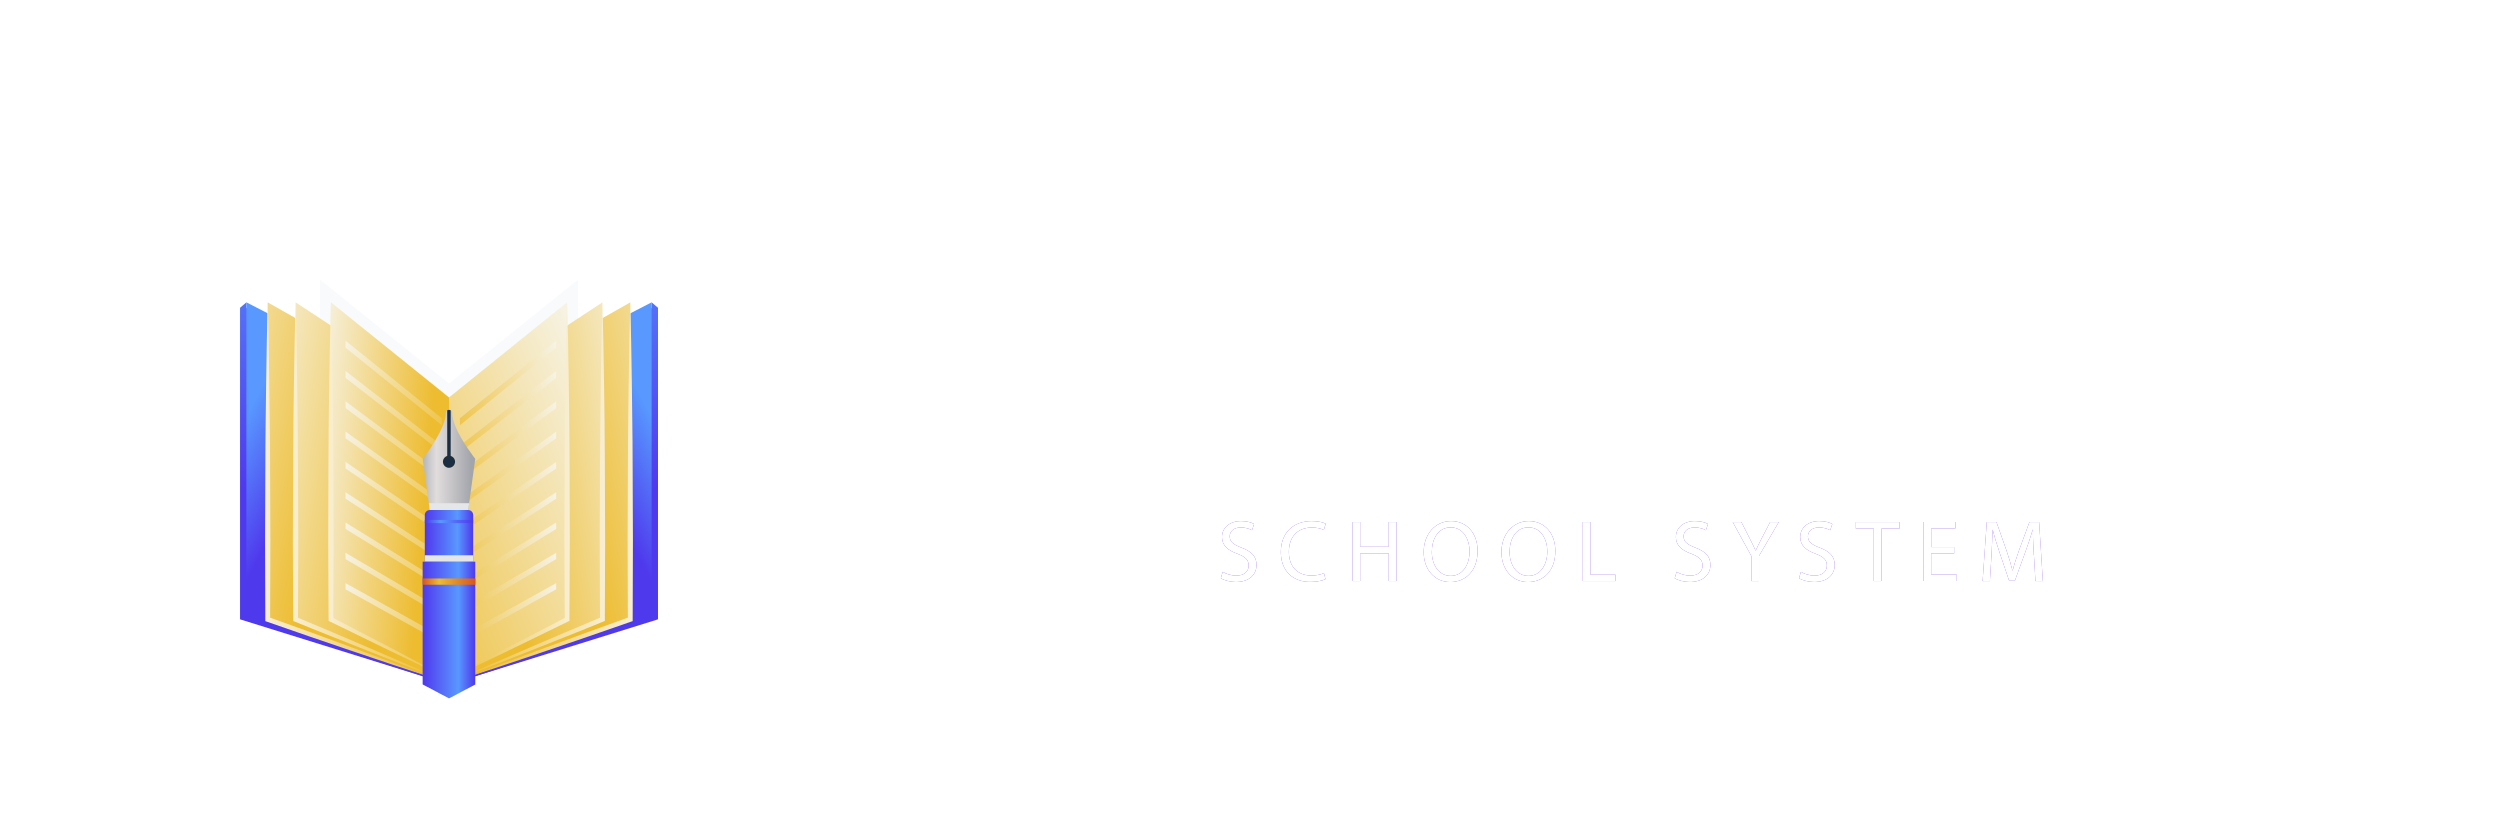 <?xml version="1.0" encoding="UTF-8"?>
<svg xmlns="http://www.w3.org/2000/svg" xmlns:xlink="http://www.w3.org/1999/xlink" viewBox="0 0 404.83 133.45">
  <defs>
    <style>
      .cls-1 {
        fill: url(#linear-gradient-2);
      }

      .cls-2 {
        fill: #fff;
      }

      .cls-3 {
        fill: url(#linear-gradient-17);
      }

      .cls-4 {
        fill: url(#linear-gradient-15);
      }

      .cls-5 {
        fill: url(#linear-gradient-18);
      }

      .cls-6 {
        fill: url(#linear-gradient-28);
      }

      .cls-7 {
        fill: url(#linear-gradient-14);
      }

      .cls-8 {
        fill: url(#linear-gradient-36);
      }

      .cls-9 {
        fill: url(#linear-gradient-20);
      }

      .cls-10 {
        fill: url(#linear-gradient-6);
      }

      .cls-11 {
        isolation: isolate;
      }

      .cls-12 {
        fill: url(#linear-gradient-35);
      }

      .cls-13 {
        fill: #733be3;
      }

      .cls-14 {
        fill: url(#linear-gradient-32);
      }

      .cls-15 {
        fill: url(#linear-gradient-11);
      }

      .cls-16 {
        fill: url(#linear-gradient-39);
      }

      .cls-17 {
        fill: #e5e6e7;
      }

      .cls-17, .cls-18 {
        mix-blend-mode: multiply;
      }

      .cls-19 {
        fill: url(#linear-gradient-10);
      }

      .cls-20 {
        fill: url(#linear-gradient-37);
      }

      .cls-21 {
        fill: url(#linear-gradient-16);
      }

      .cls-22 {
        fill: url(#linear-gradient-31);
      }

      .cls-23 {
        fill: #1b2d41;
      }

      .cls-24 {
        fill: url(#linear-gradient-21);
      }

      .cls-25 {
        filter: url(#drop-shadow-2);
      }

      .cls-26 {
        fill: url(#linear-gradient-25);
      }

      .cls-27 {
        fill: url(#linear-gradient-5);
      }

      .cls-28 {
        clip-path: url(#clippath);
      }

      .cls-29 {
        fill: url(#linear-gradient-34);
      }

      .cls-30 {
        fill: none;
      }

      .cls-31 {
        fill: url(#linear-gradient-7);
      }

      .cls-32 {
        fill: url(#linear-gradient-24);
      }

      .cls-33 {
        fill: url(#linear-gradient-9);
      }

      .cls-34 {
        fill: url(#linear-gradient-22);
      }

      .cls-35 {
        fill: url(#linear-gradient-3);
      }

      .cls-36 {
        fill: url(#linear-gradient);
      }

      .cls-37 {
        fill: url(#linear-gradient-27);
      }

      .cls-38 {
        fill: url(#linear-gradient-33);
      }

      .cls-39 {
        fill: url(#linear-gradient-38);
      }

      .cls-40 {
        fill: url(#linear-gradient-29);
      }

      .cls-41 {
        fill: url(#linear-gradient-30);
      }

      .cls-42 {
        fill: url(#linear-gradient-23);
      }

      .cls-43 {
        fill: url(#linear-gradient-19);
      }

      .cls-44 {
        fill: url(#linear-gradient-4);
      }

      .cls-45 {
        fill: #f8fafb;
      }

      .cls-46 {
        fill: url(#linear-gradient-8);
      }

      .cls-47 {
        fill: url(#linear-gradient-12);
      }

      .cls-48 {
        fill: url(#linear-gradient-13);
      }

      .cls-49 {
        fill: url(#linear-gradient-26);
      }
    </style>
    <filter id="drop-shadow-2" filterUnits="userSpaceOnUse">
      <feOffset dx="5" dy="5"/>
      <feGaussianBlur result="blur" stdDeviation="5"/>
      <feFlood flood-color="#020302" flood-opacity=".2"/>
      <feComposite in2="blur" operator="in"/>
      <feComposite in="SourceGraphic"/>
    </filter>
    <linearGradient id="linear-gradient" x1="66.94" y1="44.71" x2="90.03" y2="81.13" gradientUnits="userSpaceOnUse">
      <stop offset="0" stop-color="#5898ff"/>
      <stop offset="1" stop-color="#4f39ed"/>
    </linearGradient>
    <linearGradient id="linear-gradient-2" x1="103.36" y1="67.62" x2="92.1" y2="73.76" xlink:href="#linear-gradient"/>
    <linearGradient id="linear-gradient-3" x1="120.3" y1="66.31" x2="86.87" y2="73.69" gradientUnits="userSpaceOnUse">
      <stop offset="0" stop-color="#f8fafb"/>
      <stop offset="1" stop-color="#edbc2f"/>
    </linearGradient>
    <linearGradient id="linear-gradient-4" x1="106.43" y1="70.05" x2="76.02" y2="75.27" xlink:href="#linear-gradient-3"/>
    <linearGradient id="linear-gradient-5" x1="101.54" y1="64.4" x2="51.25" y2="85.2" xlink:href="#linear-gradient-3"/>
    <linearGradient id="linear-gradient-6" x1="2260.6" y1="44.71" x2="2283.68" y2="81.13" gradientTransform="translate(2329.07) rotate(-180) scale(1 -1)" xlink:href="#linear-gradient"/>
    <linearGradient id="linear-gradient-7" x1="2297.01" y1="67.62" x2="2285.75" y2="73.76" gradientTransform="translate(2329.07) rotate(-180) scale(1 -1)" xlink:href="#linear-gradient"/>
    <linearGradient id="linear-gradient-8" x1="2313.95" x2="2280.52" y2="73.69" gradientTransform="translate(2329.07) rotate(-180) scale(1 -1)" xlink:href="#linear-gradient-3"/>
    <linearGradient id="linear-gradient-9" x1="2300.08" y1="70.05" x2="2269.67" y2="75.27" gradientTransform="translate(2329.07) rotate(-180) scale(1 -1)" xlink:href="#linear-gradient-3"/>
    <linearGradient id="linear-gradient-10" x1="42.22" y1="73.09" x2="64" y2="74.94" xlink:href="#linear-gradient-3"/>
    <linearGradient id="linear-gradient-11" x1="2461.46" y1="75.72" x2="2438.53" y2="85.2" gradientTransform="translate(2509.14) rotate(-180) scale(1 -1)" xlink:href="#linear-gradient-3"/>
    <linearGradient id="linear-gradient-12" x1="2461.57" y1="71.01" x2="2438.41" y2="80.6" gradientTransform="translate(2509.14) rotate(-180) scale(1 -1)" xlink:href="#linear-gradient-3"/>
    <linearGradient id="linear-gradient-13" x1="2461.12" y1="89.83" x2="2438.89" y2="99.02" gradientTransform="translate(2509.14) rotate(-180) scale(1 -1)" xlink:href="#linear-gradient-3"/>
    <linearGradient id="linear-gradient-14" x1="2461.23" y1="85.12" x2="2438.77" y2="94.41" gradientTransform="translate(2509.14) rotate(-180) scale(1 -1)" xlink:href="#linear-gradient-3"/>
    <linearGradient id="linear-gradient-15" x1="2461.35" y1="80.42" x2="2438.65" y2="89.81" gradientTransform="translate(2509.14) rotate(-180) scale(1 -1)" xlink:href="#linear-gradient-3"/>
    <linearGradient id="linear-gradient-16" x1="2461.69" y1="66.31" x2="2438.28" y2="75.99" gradientTransform="translate(2509.14) rotate(-180) scale(1 -1)" xlink:href="#linear-gradient-3"/>
    <linearGradient id="linear-gradient-17" x1="2462.03" y1="52.2" x2="2437.92" y2="62.17" gradientTransform="translate(2509.14) rotate(-180) scale(1 -1)" xlink:href="#linear-gradient-3"/>
    <linearGradient id="linear-gradient-18" x1="2461.92" y1="56.9" x2="2438.04" y2="66.78" gradientTransform="translate(2509.14) rotate(-180) scale(1 -1)" xlink:href="#linear-gradient-3"/>
    <linearGradient id="linear-gradient-19" x1="2461.8" y1="61.61" x2="2438.16" y2="71.38" gradientTransform="translate(2509.14) rotate(-180) scale(1 -1)" xlink:href="#linear-gradient-3"/>
    <linearGradient id="linear-gradient-20" x1="88.34" y1="75.72" x2="65.4" y2="85.2" xlink:href="#linear-gradient-3"/>
    <linearGradient id="linear-gradient-21" x1="88.45" y1="71.01" x2="65.28" y2="80.6" xlink:href="#linear-gradient-3"/>
    <linearGradient id="linear-gradient-22" x1="88" y1="89.83" x2="65.77" y2="99.02" xlink:href="#linear-gradient-3"/>
    <linearGradient id="linear-gradient-23" x1="88.11" y1="85.12" x2="65.65" y2="94.41" xlink:href="#linear-gradient-3"/>
    <linearGradient id="linear-gradient-24" x1="88.22" y1="80.42" x2="65.53" y2="89.81" xlink:href="#linear-gradient-3"/>
    <linearGradient id="linear-gradient-25" x1="88.56" y1="66.31" x2="65.16" y2="75.99" xlink:href="#linear-gradient-3"/>
    <linearGradient id="linear-gradient-26" x1="88.91" y1="52.2" x2="64.79" y2="62.17" xlink:href="#linear-gradient-3"/>
    <linearGradient id="linear-gradient-27" x1="88.79" y1="56.9" x2="64.91" y2="66.78" xlink:href="#linear-gradient-3"/>
    <linearGradient id="linear-gradient-28" x1="88.68" y1="61.61" x2="65.04" y2="71.38" xlink:href="#linear-gradient-3"/>
    <linearGradient id="linear-gradient-29" x1="97.51" y1="74.44" x2="69.71" y2="74.44" gradientUnits="userSpaceOnUse">
      <stop offset="0" stop-color="#f8efd2"/>
      <stop offset="1" stop-color="#edbc2f"/>
    </linearGradient>
    <linearGradient id="linear-gradient-30" x1="92.99" x2="68.98" xlink:href="#linear-gradient-29"/>
    <linearGradient id="linear-gradient-31" x1="87.26" x2="67.5" xlink:href="#linear-gradient-29"/>
    <linearGradient id="linear-gradient-32" x1="37.91" x2="65.7" xlink:href="#linear-gradient-29"/>
    <linearGradient id="linear-gradient-33" x1="42.42" x2="66.43" xlink:href="#linear-gradient-29"/>
    <linearGradient id="linear-gradient-34" x1="48.16" x2="67.92" xlink:href="#linear-gradient-29"/>
    <clipPath id="clippath">
      <path class="cls-30" d="m30.8,88.57v-42.83c12.32-5.61,24.73-8.45,36.91-8.45s24.59,2.84,36.91,8.45v42.83l-36.91,19.52-36.91-19.52Z"/>
    </clipPath>
    <linearGradient id="linear-gradient-35" x1="113.69" y1="-31.43" x2="121.64" y2="-31.43" gradientTransform="translate(-50.32 100.91)" gradientUnits="userSpaceOnUse">
      <stop offset="0" stop-color="#b2b4b8"/>
      <stop offset=".29" stop-color="#e1dddd"/>
      <stop offset="1" stop-color="#a2a5ab"/>
    </linearGradient>
    <linearGradient id="linear-gradient-36" x1="2487.8" y1="-7459.5" x2="2495.62" y2="-7459.5" gradientTransform="translate(2559.42 -7377.73) rotate(-180)" gradientUnits="userSpaceOnUse">
      <stop offset="0" stop-color="#4f39ed"/>
      <stop offset=".32" stop-color="#5898ff"/>
      <stop offset="1" stop-color="#4f39ed"/>
    </linearGradient>
    <linearGradient id="linear-gradient-37" x1="114.12" y1="-21.46" x2="121.94" y2="-21.46" gradientTransform="translate(-50.32 100.91)" xlink:href="#linear-gradient-36"/>
    <linearGradient id="linear-gradient-38" x1="2393.77" y1="-2149.75" x2="2402.29" y2="-2149.75" gradientTransform="translate(-2330.32 2247.92)" xlink:href="#linear-gradient-36"/>
    <linearGradient id="linear-gradient-39" x1="113.77" y1="-11.73" x2="122.29" y2="-11.73" gradientTransform="translate(-50.32 100.91)" gradientUnits="userSpaceOnUse">
      <stop offset="0" stop-color="#d95618"/>
      <stop offset=".31" stop-color="#edbc2f"/>
      <stop offset="1" stop-color="#d95618"/>
    </linearGradient>
  </defs>
  <g class="cls-11">
    <g id="TEXTS">
      <g class="cls-25">
        <g>
          <rect class="cls-2" x="31.81" y="27.43" width="71.8" height="3.44"/>
          <g>
            <path class="cls-2" d="m99.69,32.15v2.97h-.26c-.88,0-1.6.71-1.6,1.59v2.74c-.89.1-1.76.28-2.61.54-1.4.42-2.73,1.04-3.97,1.85l-.63.42v-5.55c0-.88-.71-1.59-1.59-1.59h-.26v-2.97h10.93Z"/>
            <path class="cls-2" d="m82.18,32.15v2.97h-.26c-.88,0-1.59.71-1.59,1.59v9.29l-7.21,5.81v-15.11c0-.88-.71-1.59-1.59-1.59h-.26v-2.97h10.92Z"/>
            <path class="cls-2" d="m64.68,32.15v2.97h-.26c-.88,0-1.59.71-1.59,1.59v15.53l-7.21-5.81v-9.71c0-.88-.71-1.59-1.59-1.59h-.26v-2.97h10.92Z"/>
            <path class="cls-2" d="m47.18,32.15v2.97h-.26c-.88,0-1.59.71-1.59,1.59v5.89l-1.16-.76c-1.84-1.21-3.9-1.99-6.06-2.32v-2.81c0-.88-.71-1.59-1.59-1.59h-.26v-2.97h10.92Z"/>
          </g>
          <path class="cls-2" d="m67.71,7.37L28.92,24.12c.23,1.12.19.9.42,2.03h76.74c.23-1.12.19-.9.42-2.03L67.71,7.37Zm0,15.67c-2.55,0-4.62-2.07-4.62-4.62s2.07-4.62,4.62-4.62,4.62,2.07,4.62,4.62-2.07,4.62-4.62,4.62Z"/>
          <path class="cls-2" d="m68.06,15.42l.63,1.79,1.89.05c.35,0,.5.46.22.67l-1.51,1.15.54,1.82c.1.34-.28.61-.57.41l-1.56-1.08-1.56,1.08c-.29.2-.67-.08-.57-.41l.54-1.82-1.51-1.15c-.28-.21-.13-.66.22-.67l1.89-.05.63-1.79c.12-.33.59-.33.71,0Z"/>
        </g>
        <path class="cls-2" d="m30.14,45.62v-10.62c-.06.04-.1.08-.16.12l-7.17,3.23c-.45.2-.3.87.19.87h3.17v53.45l6.08,3.22v-4.48l-2.12-1.12v-44.67Zm82.47-7.27l-7.33-3.31v55.24l-2.12,1.12v4.48l6.08-3.22v-53.45h3.17c.49,0,.64-.67.19-.87Zm-44.9,71.8l-7.35-3.89-21.68-6.98,29.04,15.35,29.04-15.35-21.68,6.98-7.35,3.89Z"/>
        <polygon class="cls-45" points="88.59 40.28 67.71 57.1 46.83 40.28 46.83 96.38 65.95 106.01 65.95 107.79 67.71 106.9 69.47 107.79 69.47 106.01 88.59 96.38 88.59 40.28"/>
        <g>
          <g>
            <g>
              <polygon class="cls-36" points="100.52 43.96 100.52 44.86 70.59 59.36 70.59 104.93 101.55 95.29 101.55 44.84 100.52 43.96"/>
              <polyline class="cls-1" points="70.59 104.93 100.52 95.29 100.52 43.96 70.59 59.36"/>
            </g>
            <polygon class="cls-35" points="69.87 59.36 69.87 104.93 97.07 95.29 97.07 43.96 69.87 59.36"/>
            <polygon class="cls-44" points="69.15 59.36 69.15 104.93 92.55 95.29 92.55 43.96 69.15 59.36"/>
            <polygon class="cls-27" points="67.71 59.36 67.71 104.93 86.82 95.29 86.82 43.96 67.71 59.36"/>
          </g>
          <g>
            <g>
              <g>
                <polygon class="cls-10" points="34.9 43.96 34.9 44.86 64.82 59.36 64.82 104.93 33.87 95.29 33.87 44.84 34.9 43.96"/>
                <polyline class="cls-31" points="64.82 104.93 34.9 95.29 34.9 43.96 64.82 59.36"/>
              </g>
              <polygon class="cls-46" points="65.55 59.36 65.55 104.93 38.34 95.29 38.34 43.96 65.55 59.36"/>
              <polygon class="cls-33" points="66.26 59.36 66.26 104.93 42.87 95.29 42.87 43.96 66.26 59.36"/>
              <polygon class="cls-19" points="67.71 59.36 67.71 104.93 48.59 95.29 48.59 43.96 67.71 59.36"/>
            </g>
            <g class="cls-18">
              <polygon class="cls-15" points="66.54 84.83 66.54 85.88 50.95 75.76 50.95 74.71 66.54 84.83"/>
              <polygon class="cls-47" points="66.54 80.41 66.54 81.48 50.95 70.86 50.95 69.8 66.54 80.41"/>
              <polygon class="cls-48" points="66.54 99.1 50.95 90.43 50.95 89.43 66.54 98.09 66.54 99.1"/>
              <polygon class="cls-7" points="66.54 93.67 66.54 94.69 50.95 85.54 50.95 84.52 66.54 93.67"/>
              <polygon class="cls-4" points="66.54 89.25 66.54 90.29 50.95 80.65 50.95 79.61 66.54 89.25"/>
              <polygon class="cls-21" points="66.54 75.99 66.54 77.07 50.95 65.97 50.95 64.89 66.54 75.99"/>
              <polygon class="cls-3" points="66.54 62.73 66.54 63.86 50.95 51.3 50.95 50.17 66.54 62.73"/>
              <polygon class="cls-5" points="66.54 67.15 66.54 68.27 50.95 56.19 50.95 55.07 66.54 67.15"/>
              <polygon class="cls-43" points="66.54 71.57 66.54 72.67 50.95 61.08 50.95 59.98 66.54 71.57"/>
            </g>
          </g>
          <g class="cls-18">
            <polygon class="cls-9" points="69.47 84.83 69.47 85.88 85.06 75.76 85.06 74.71 69.47 84.83"/>
            <polygon class="cls-24" points="69.47 80.41 69.47 81.48 85.06 70.86 85.06 69.8 69.47 80.41"/>
            <polygon class="cls-34" points="69.47 99.1 85.06 90.43 85.06 89.43 69.47 98.09 69.47 99.1"/>
            <polygon class="cls-42" points="69.47 93.67 69.47 94.69 85.06 85.54 85.06 84.52 69.47 93.67"/>
            <polygon class="cls-32" points="69.47 89.25 69.47 90.29 85.06 80.65 85.06 79.61 69.47 89.25"/>
            <polygon class="cls-26" points="69.47 75.99 69.47 77.07 85.06 65.97 85.06 64.89 69.47 75.99"/>
            <polygon class="cls-49" points="69.47 62.73 69.47 63.86 85.06 51.3 85.06 50.17 69.47 62.73"/>
            <polygon class="cls-37" points="69.47 67.15 69.47 68.27 85.06 56.19 85.06 55.07 69.47 67.15"/>
            <polygon class="cls-6" points="69.47 71.57 69.47 72.67 85.06 61.08 85.06 59.98 69.47 71.57"/>
          </g>
          <g>
            <path class="cls-40" d="m69.87,104.93c4.49-1.72,8.99-3.42,13.51-5.07,4.51-1.66,9.03-3.33,13.56-4.94l-.27.38-.04-12.83.05-12.83c0-4.28.09-8.56.13-12.83.05-4.28.14-8.56.25-12.83.11,4.28.2,8.56.25,12.83.04,4.28.13,8.56.13,12.83l.05,12.83-.04,12.83v.28s-.27.09-.27.09c-4.54,1.6-9.09,3.15-13.64,4.7-4.55,1.56-9.12,3.07-13.69,4.56Z"/>
            <path class="cls-41" d="m69.15,104.93c3.86-1.71,7.72-3.4,11.6-5.06,3.88-1.65,7.75-3.33,11.65-4.94l-.24.36-.05-12.83.05-12.83c0-4.28.08-8.56.13-12.83s.15-8.56.26-12.83c.11,4.28.21,8.56.26,12.83s.13,8.56.13,12.83l.05,12.83-.05,12.83v.26s-.24.1-.24.1c-3.9,1.61-7.83,3.13-11.75,4.7-3.92,1.56-7.85,3.08-11.8,4.58Z"/>
            <path class="cls-22" d="m67.71,104.93l4.72-2.53,4.73-2.5,9.5-4.94-.21.34-.06-12.83.04-12.83c0-4.28.07-8.56.13-12.83.05-4.28.15-8.56.27-12.83.12,4.28.22,8.56.27,12.83.06,4.28.12,8.56.13,12.83l.04,12.83-.06,12.83v.24s-.21.1-.21.1l-9.62,4.69-4.83,2.31-4.84,2.29Z"/>
          </g>
          <g>
            <path class="cls-14" d="m65.55,104.93c-4.57-1.49-9.14-3-13.69-4.56-4.55-1.55-9.11-3.1-13.64-4.7l-.26-.09v-.28s-.04-12.83-.04-12.83l.05-12.83c0-4.28.09-8.56.13-12.83.05-4.28.14-8.56.25-12.83.11,4.28.2,8.56.25,12.83.04,4.28.13,8.56.13,12.83l.05,12.83-.04,12.83-.27-.38c4.53,1.61,9.05,3.27,13.56,4.94,4.52,1.65,9.02,3.35,13.51,5.07Z"/>
            <path class="cls-38" d="m66.26,104.93c-3.94-1.5-7.88-3.02-11.8-4.58-3.92-1.57-7.85-3.09-11.75-4.7l-.24-.1v-.26s-.05-12.83-.05-12.83l.05-12.83c0-4.28.08-8.56.13-12.83s.15-8.56.26-12.83c.11,4.28.21,8.56.26,12.83s.13,8.56.13,12.83l.05,12.83-.05,12.83-.24-.36c3.9,1.61,7.77,3.29,11.65,4.94,3.88,1.65,7.74,3.35,11.6,5.06Z"/>
            <path class="cls-29" d="m67.71,104.93l-4.84-2.29-4.83-2.31-9.62-4.69-.21-.1v-.24s-.06-12.83-.06-12.83l.04-12.83c0-4.28.07-8.56.13-12.83.05-4.28.15-8.56.27-12.83.12,4.28.22,8.56.27,12.83.06,4.28.12,8.56.13,12.83l.04,12.83-.06,12.83-.21-.34,9.5,4.94,4.73,2.5,4.72,2.53Z"/>
          </g>
        </g>
        <g class="cls-28">
          <g>
            <path class="cls-12" d="m68.72,63.97c-.3-.75-.5-1.48-.5-2.1,0-.24-.11-.37-.23-.43-.14-.07-.28-.07-.28-.07,0,0-.15,0-.28.07-.12.07-.23.19-.23.43,0,.62-.2,1.35-.5,2.1-1.02,2.53-3.25,5.33-3.25,5.33l.99,7.18.15,1.11h6.23l.15-1.11.99-7.18s-2.23-2.8-3.25-5.33Zm-1.12,4.82s.07,0,.1,0,.07,0,.1,0c.03,0,.06,0,.09.01h.03s.05.02.07.02c0,0,0,0,0,0,.03,0,.06.02.08.03.03.01.06.03.09.04.02.01.05.03.07.04.03.02.06.05.09.07.02.02.05.04.06.06.02.02.05.05.06.07.02.02.04.05.06.08.02.03.04.05.05.08.03.06.06.11.08.18.03.09.05.19.05.29s-.02.2-.05.29c-.05.15-.13.29-.24.4-.18.18-.42.29-.7.29-.54,0-.98-.44-.98-.98,0-.03,0-.07,0-.1,0-.03,0-.06.02-.1,0-.02,0-.04.02-.06,0-.02,0-.04.02-.05.05-.16.15-.3.27-.41.03-.03.07-.06.1-.08.01,0,.03-.02.04-.03.02,0,.03-.02.05-.03.02,0,.03-.02.05-.03.02,0,.04-.02.05-.02.02-.01.05-.02.07-.03,0,0,0,0,0,0,.02,0,.05-.01.07-.02.04,0,.08-.02.11-.02Z"/>
            <path class="cls-8" d="m63.79,85.96h7.83v-7.57c0-.44-.36-.8-.8-.8h-6.23c-.44,0-.8.36-.8.8v7.57Z"/>
            <path class="cls-23" d="m68.69,69.77c0-.54-.44-.98-.98-.98s-.98.44-.98.98.44.98.98.98.98-.44.98-.98Z"/>
            <path class="cls-23" d="m67.42,69.03v-7.59c.14-.07.28-.07.28-.07,0,0,.15,0,.28.07v7.59h-.57Z"/>
            <polygon class="cls-17" points="64.59 77.59 70.82 77.59 70.97 76.48 64.44 76.48 64.59 77.59"/>
            <polygon class="cls-17" points="67.66 85.96 71.62 85.96 71.62 84.92 63.79 84.92 63.79 85.96 67.48 85.96 67.66 85.96"/>
            <rect class="cls-20" x="63.79" y="79.19" width="7.83" height=".52"/>
            <rect class="cls-39" x="63.45" y="85.96" width="8.52" height="24.44" transform="translate(135.41 196.35) rotate(180)"/>
            <rect class="cls-16" x="63.45" y="88.67" width="8.52" height="1.02"/>
          </g>
        </g>
        <g>
          <path class="cls-2" d="m111.9,97.14c.03.33.09.67.17,1,.08.33.18.64.29.91.06.14.12.27.17.38.06.12.12.22.17.3.05.08.1.15.13.2.03.04.05.07.05.07l.06-.06s.1-.09.15-.17c.06-.07.13-.16.2-.26.07-.11.13-.23.19-.36.12-.27.24-.56.28-.9.05-.33.05-.68.01-1.02-.05-.34-.15-.69-.28-.99-.13-.31-.3-.59-.47-.82-.17-.23-.36-.43-.5-.57-.07-.07-.14-.12-.18-.16-.04-.03-.07-.06-.07-.06l-.03.06s-.05.09-.08.15c-.06.13-.14.31-.19.55-.04.24-.1.49-.11.79,0,.15,0,.3,0,.47,0,.16,0,.32.02.48Zm2.08-2.58c.11.32.25.64.4.93.15.3.33.58.5.82.09.12.18.23.26.33.08.1.16.18.23.25.07.07.13.12.17.16.04.04.07.06.07.06,0,0,.02-.03.04-.07.02-.05.07-.12.11-.2.04-.09.09-.19.13-.31.04-.12.09-.24.11-.39.05-.29.08-.61.06-.94-.03-.33-.12-.68-.24-1-.12-.32-.29-.62-.5-.89-.2-.27-.43-.5-.66-.69-.23-.19-.45-.33-.62-.43-.08-.05-.16-.08-.21-.11-.05-.02-.08-.04-.08-.04l-.02.06s-.03.1-.04.17c-.03.14-.05.34-.04.58,0,.23.02.5.08.79.06.29.13.59.25.91Zm.68-4.58c.05.23.16.49.27.75.11.27.27.55.46.83.19.28.38.55.6.81.22.25.46.49.69.68.12.1.23.18.33.26.1.07.2.14.29.19.08.05.16.09.21.11.05.02.08.04.08.04,0,0,.01-.03.03-.08.02-.05.04-.13.05-.22.02-.09.04-.21.05-.33.01-.12.02-.26.02-.4,0-.29-.07-.61-.17-.93-.09-.31-.26-.63-.46-.91-.2-.28-.43-.54-.69-.75-.27-.21-.55-.39-.82-.51-.27-.13-.52-.22-.71-.27-.09-.03-.18-.04-.23-.06-.05-.01-.09-.02-.09-.02,0,0,0,.02,0,.06,0,.04,0,.1,0,.17.01.15.04.35.09.57Zm-8.94,13.77c.04.12.07.23.11.33.03.09.07.17.1.22.02.05.04.08.04.08,0,0,.03-.02.07-.05.04-.03.11-.08.19-.14.08-.06.16-.14.25-.23.09-.09.19-.2.28-.31.19-.23.38-.52.54-.83.16-.31.29-.66.38-1.01.09-.36.14-.72.15-1.07.01-.35-.02-.69-.07-.99-.05-.3-.14-.55-.21-.74-.03-.09-.07-.17-.1-.22-.02-.05-.04-.08-.04-.08,0,0-.03.02-.07.05-.04.03-.11.08-.19.14-.15.13-.35.31-.54.55-.19.23-.38.52-.54.83-.16.31-.29.66-.38,1.01-.09.36-.15.72-.16,1.07-.01.35.02.69.07.99.03.15.06.29.1.41Zm-3.56,2.12c.04.12.07.23.11.33.03.09.07.17.1.22.02.05.04.08.04.08,0,0,.03-.02.07-.05.04-.03.11-.08.19-.14.08-.06.16-.14.25-.23.09-.09.19-.2.28-.31.19-.23.38-.52.54-.83.16-.31.29-.66.38-1.01.09-.36.14-.72.15-1.07.01-.35-.02-.69-.07-.99-.05-.3-.14-.55-.21-.74-.03-.09-.07-.17-.1-.22-.02-.05-.04-.08-.04-.08,0,0-.03.02-.07.05-.04.03-.11.08-.19.14-.15.13-.35.31-.54.55-.19.23-.38.52-.54.83-.16.31-.29.66-.38,1.01-.09.36-.15.72-.16,1.07-.01.35.02.69.07.99.03.15.06.29.1.41Zm7.13-4.23c.04.12.07.23.11.33.03.09.07.17.1.22.03.05.04.08.04.08,0,0,.03-.02.07-.05.04-.03.11-.08.19-.14.08-.06.16-.14.25-.23.09-.09.19-.2.28-.31.2-.23.36-.52.49-.83.13-.31.22-.63.25-.99.03-.35.02-.7-.03-1.02-.05-.32-.15-.64-.27-.92-.12-.27-.25-.51-.36-.67-.05-.08-.1-.15-.13-.19-.03-.04-.05-.07-.05-.07l-.05.05s-.07.07-.11.13c-.08.12-.21.27-.31.48-.11.21-.2.47-.29.74-.09.28-.14.59-.2.94-.09.35-.15.72-.16,1.07-.01.35.02.69.07.99.03.15.06.29.1.41Zm5.49-15.53c.03.2.09.46.2.74.05.14.12.3.19.42.07.11.15.23.24.34.18.23.42.47.65.7.24.23.5.45.78.64.28.2.56.37.83.5.13.07.26.12.38.17.12.05.23.09.32.12.09.03.18.05.23.06.05.01.09.02.09.02,0,0,0-.03,0-.08,0-.05.01-.13,0-.23,0-.09-.01-.21-.03-.33-.02-.12-.05-.26-.09-.4-.07-.28-.19-.58-.38-.86-.18-.29-.4-.54-.66-.78-.26-.26-.55-.49-.84-.68-.3-.19-.6-.34-.89-.44-.28-.1-.55-.17-.74-.2-.1-.02-.18-.02-.23-.03-.06,0-.09,0-.09,0,0,0,0,.03,0,.09,0,.05.01.14.03.23Zm4.16-13.68c.06.14.13.26.2.37.07.11.13.21.19.29.06.08.11.14.15.19.04.04.06.07.06.07,0,0,.02-.02.06-.07.03-.04.09-.11.15-.19.06-.08.12-.18.19-.29.07-.11.13-.24.2-.37.13-.27.24-.6.31-.94.08-.34.11-.71.11-1.08,0-.37-.04-.73-.12-1.08-.08-.34-.19-.66-.32-.94-.13-.27-.27-.5-.38-.66-.06-.08-.11-.14-.15-.19-.04-.04-.06-.07-.06-.07,0,0-.02.02-.06.07-.03.04-.09.11-.15.19-.12.16-.26.39-.38.66-.13.27-.24.6-.32.94-.08.34-.11.71-.12,1.08,0,.37.04.73.11,1.08.08.34.19.66.31.94Zm1.33,4.4c-.03.13-.06.24-.07.34-.02.1-.02.18-.03.24,0,.06,0,.09,0,.09,0,0,.03,0,.09,0,.05,0,.14-.01.23-.03.1-.02.21-.04.34-.07.13-.03.26-.07.4-.13.29-.1.59-.25.89-.44.3-.19.58-.42.84-.68.26-.26.49-.55.68-.84.19-.3.34-.6.44-.89.1-.28.17-.55.2-.74.02-.1.02-.18.03-.23,0-.06,0-.09,0-.09,0,0-.03,0-.09,0-.05,0-.14.01-.23.03-.2.03-.46.09-.74.2-.29.1-.59.25-.89.44-.3.19-.58.42-.84.68-.26.26-.49.54-.68.84-.19.3-.34.6-.44.89-.05.14-.09.28-.13.4Zm-5.49-3.16c.03.2.09.46.2.74.1.29.25.59.44.89.19.3.42.58.68.84.26.26.54.49.84.68.3.19.6.34.89.44.14.05.28.09.4.13.13.03.24.06.34.07.1.02.18.02.23.03.06,0,.09,0,.09,0,0,0,0-.03,0-.09,0-.05-.01-.14-.03-.24-.02-.1-.04-.21-.07-.34-.03-.13-.07-.26-.13-.4-.1-.29-.25-.59-.44-.89-.19-.3-.42-.58-.68-.84-.26-.26-.55-.49-.84-.68-.3-.19-.6-.34-.89-.44-.28-.1-.55-.17-.74-.2-.1-.02-.18-.02-.23-.03-.06,0-.09,0-.09,0,0,0,0,.03,0,.09,0,.05.01.14.03.23Zm0,8.29c.03.2.09.46.2.74.1.29.25.59.44.89.19.3.42.58.68.84.26.26.54.49.84.68.3.19.6.34.89.44.14.05.28.09.4.13.13.03.24.06.34.07.1.02.18.02.23.03.06,0,.09,0,.09,0,0,0,0-.03,0-.09,0-.05-.01-.14-.03-.24-.02-.1-.04-.21-.07-.34-.03-.13-.07-.26-.13-.4-.1-.29-.25-.59-.44-.89-.19-.3-.42-.58-.68-.84-.26-.26-.55-.49-.84-.68-.3-.19-.6-.34-.89-.44-.28-.1-.55-.17-.74-.2-.1-.02-.18-.02-.23-.03-.06,0-.09,0-.09,0,0,0,0,.03,0,.09,0,.05.01.14.03.23Zm0-4.15c.03.2.09.46.2.74.1.29.25.59.44.89.19.3.42.58.68.84.26.26.54.49.84.68.3.19.6.34.89.44.14.05.28.09.4.13.13.03.24.06.34.07.1.02.18.02.23.03.06,0,.09,0,.09,0,0,0,0-.03,0-.09,0-.05-.01-.14-.03-.24-.02-.1-.04-.21-.07-.34-.03-.13-.07-.26-.13-.4-.1-.29-.25-.59-.44-.89-.19-.3-.42-.58-.68-.84-.26-.26-.55-.49-.84-.68-.3-.19-.6-.34-.89-.44-.28-.1-.55-.17-.74-.2-.1-.02-.18-.02-.23-.03-.06,0-.09,0-.09,0,0,0,0,.03,0,.09,0,.05.01.14.03.23Zm-2.66,28.84c-.13-.15-.31-.35-.55-.54-.23-.19-.52-.38-.83-.54-.31-.16-.66-.29-1.01-.38-.36-.09-.72-.14-1.07-.15-.35-.01-.69.02-.99.07-.15.03-.29.06-.41.1-.12.04-.23.07-.33.11-.09.03-.17.07-.22.1-.05.02-.08.04-.08.04,0,0,.02.03.05.07.03.04.08.11.14.19.06.08.14.16.23.25.09.09.2.19.31.28.23.19.52.38.83.54.31.16.66.28,1.01.38.36.09.72.14,1.07.15.35.01.69-.02.99-.07.3-.06.55-.14.74-.21.09-.03.17-.07.22-.1.05-.02.08-.04.08-.04,0,0-.02-.03-.05-.07-.03-.04-.08-.11-.14-.19Zm-13.52,1.33c.04.12.07.23.11.33.03.09.07.17.1.22.02.05.04.08.04.08,0,0,.03-.02.07-.05.04-.03.11-.08.19-.14.08-.06.16-.14.25-.23.09-.09.19-.2.28-.31.19-.23.38-.52.54-.83.16-.31.29-.66.38-1.01.09-.36.14-.72.15-1.07.01-.35-.02-.69-.07-.99-.05-.3-.14-.55-.21-.74-.03-.09-.07-.17-.1-.22-.02-.05-.04-.08-.04-.08,0,0-.03.02-.07.05-.04.03-.11.08-.19.14-.15.13-.35.31-.54.55-.19.23-.38.52-.54.83-.16.31-.29.66-.38,1.01-.09.36-.15.72-.16,1.07-.01.35.02.69.07.99.03.15.06.29.1.41Zm17.53-4.04c-.15-.12-.38-.28-.66-.42-.28-.14-.6-.26-.96-.37-.36-.11-.74-.18-1.12-.22-.38-.03-.78-.07-1.15-.05-.37.01-.72.06-1.01.11-.15.03-.29.06-.41.1-.12.04-.23.08-.33.11-.09.03-.17.07-.22.1-.05.03-.08.04-.08.04,0,0,.02.03.05.07.03.04.08.11.14.19.06.08.14.16.23.25.09.09.2.19.31.28.23.19.52.38.83.54.31.16.66.28,1.01.38.38.07.81.07,1.22.03.42-.03.81-.14,1.16-.27.35-.13.66-.27.87-.41.1-.06.19-.13.25-.17.06-.04.09-.07.09-.07,0,0-.02-.02-.06-.06-.04-.04-.1-.1-.18-.16Zm3.58-3.78c-.18-.09-.43-.18-.74-.25-.31-.07-.66-.12-1.03-.14-.37-.02-.75.01-1.14.06-.39.04-.77.12-1.13.22-.35.11-.7.21-.98.35-.14.07-.27.13-.39.2-.12.06-.23.12-.31.18-.09.05-.16.11-.2.14-.05.03-.07.05-.07.05,0,0,.02.02.06.06.04.04.1.1.17.16.08.06.17.14.28.21.11.07.23.15.37.22.27.14.6.27.96.34.36.07.75.09,1.15.06.2-.02.41-.04.61-.08.2-.05.4-.11.59-.18.38-.15.77-.32,1.07-.54.31-.21.56-.43.74-.61.09-.08.16-.17.2-.22.04-.06.07-.09.07-.09,0,0-.03-.02-.07-.05-.05-.02-.12-.07-.21-.11Zm2.57-4.52c-.2-.04-.47-.07-.78-.07-.31,0-.66.04-1.02.12-.36.08-.73.19-1.1.32-.37.14-.71.3-1.03.49-.33.18-.62.37-.87.57-.12.1-.24.2-.34.28-.1.09-.19.17-.26.25-.07.07-.13.14-.16.18-.04.05-.06.07-.06.07,0,0,.03.02.07.05.05.03.12.07.21.12.09.05.19.09.32.14.12.05.26.09.41.13.3.07.64.11,1.01.1.37,0,.76-.08,1.14-.21.38-.13.77-.3,1.11-.54.34-.23.65-.5.91-.78.25-.28.44-.56.57-.77.07-.1.11-.2.15-.26.03-.06.05-.1.05-.1,0,0-.03-.01-.08-.03-.05-.01-.13-.04-.23-.06Zm1.7-9.84c-.2.03-.46.09-.74.2-.29.1-.59.25-.89.44-.3.19-.58.42-.84.68-.26.27-.51.59-.71.9-.19.31-.37.62-.5.91-.07.14-.12.28-.17.41-.04.13-.08.24-.11.34-.03.1-.05.18-.07.24-.01.06-.02.09-.02.09,0,0,.03,0,.09,0,.05,0,.14.01.24,0,.1,0,.22,0,.35-.02.13-.02.27-.04.42-.08.3-.07.63-.19.94-.38.32-.18.63-.42.92-.71.3-.29.52-.63.73-.99.1-.18.19-.37.27-.55.08-.18.14-.3.19-.45.1-.28.17-.55.2-.74.02-.1.02-.18.03-.23,0-.06,0-.09,0-.09,0,0-.03,0-.09,0-.05,0-.14.01-.23.03Zm0-4.15c-.2.03-.46.09-.74.2-.29.1-.59.25-.89.44-.3.19-.58.42-.84.68-.26.26-.49.54-.68.84-.19.3-.34.6-.44.89-.05.14-.09.28-.13.4-.03.13-.06.24-.07.34-.02.1-.02.18-.03.24,0,.06,0,.09,0,.09,0,0,.03,0,.09,0,.05,0,.14-.01.23-.03.1-.02.21-.04.34-.07.13-.03.26-.07.4-.13.29-.1.59-.25.89-.44.3-.19.58-.42.84-.68.26-.26.49-.55.68-.84.19-.3.34-.6.44-.89.1-.28.17-.55.2-.74.02-.1.02-.18.03-.23,0-.06,0-.09,0-.09,0,0-.03,0-.09,0-.05,0-.14.01-.23.03Zm-.28,8.98c-.2,0-.47.04-.77.12-.3.08-.63.2-.96.36-.34.16-.68.36-1,.57-.31.22-.61.47-.89.72-.28.25-.5.52-.7.77-.1.12-.19.24-.27.35-.08.11-.14.21-.19.3-.05.09-.08.17-.11.22-.03.05-.04.08-.04.08,0,0,.03.01.08.03.05.01.13.04.23.06.1.02.21.04.34.06.13.02.27.02.42.02.3,0,.65-.04,1-.14.35-.1.73-.26,1.06-.47.34-.22.66-.48.95-.79.29-.3.51-.64.69-.97.19-.33.31-.64.38-.88.04-.12.06-.22.08-.29.01-.07.02-.11.02-.11,0,0-.03,0-.09,0-.05,0-.14,0-.24,0Zm.28-13.13c-.2.03-.46.09-.74.2-.29.1-.59.25-.89.44-.3.19-.58.42-.84.68-.26.26-.49.54-.68.84-.19.3-.34.6-.44.89-.05.14-.09.28-.13.4-.03.13-.06.24-.07.34-.02.1-.02.18-.03.24,0,.06,0,.09,0,.09,0,0,.03,0,.09,0,.05,0,.14-.01.23-.03.1-.02.21-.04.34-.07.13-.03.26-.07.4-.13.29-.1.59-.25.89-.44.3-.19.58-.42.84-.68.26-.26.49-.55.68-.84.19-.3.34-.6.44-.89.1-.28.17-.55.2-.74.02-.1.02-.18.03-.23,0-.06,0-.09,0-.09,0,0-.03,0-.09,0-.05,0-.14.01-.23.03Zm-22.56,35.49c-.13-.15-.31-.35-.55-.54-.23-.19-.52-.38-.83-.54-.31-.16-.66-.29-1.01-.38-.36-.09-.72-.14-1.07-.15-.35-.01-.69.02-.99.07-.15.03-.29.06-.41.1-.12.04-.23.08-.33.11-.09.03-.17.07-.22.1-.05.02-.08.04-.08.04,0,0,.02.03.05.07.03.04.08.11.14.19.06.08.14.16.23.25.09.09.2.19.31.28.23.19.52.38.83.54.31.16.66.28,1.01.38.36.09.72.14,1.07.15.35.01.69-.02.99-.07.3-.05.55-.14.74-.21.09-.03.17-.07.22-.1.05-.02.08-.04.08-.04,0,0-.02-.03-.05-.07-.03-.04-.08-.11-.14-.19Zm-4.8-3.86c.16-.31.29-.66.38-1.01.09-.36.14-.72.15-1.07.01-.35-.02-.69-.07-.99-.05-.3-.14-.55-.21-.74-.03-.09-.07-.17-.1-.22-.02-.05-.04-.08-.04-.08,0,0-.03.02-.07.05-.04.03-.11.08-.19.14-.15.13-.35.31-.54.55-.19.23-.38.52-.54.83-.16.31-.29.66-.38,1.01-.09.35-.15.72-.16,1.07-.01.35.02.69.07.99.03.15.06.29.1.41.04.12.07.23.11.33.03.09.07.17.1.22.02.05.04.08.04.08,0,0,.03-.02.07-.05.04-.03.11-.08.19-.14.08-.06.16-.14.25-.23.09-.09.19-.2.28-.31.19-.23.38-.52.54-.83Zm8.37,1.74c-.13-.15-.31-.35-.55-.54-.23-.19-.52-.38-.83-.54-.31-.16-.66-.29-1.01-.38-.36-.09-.72-.14-1.07-.15-.35-.01-.69.02-.99.07-.15.03-.29.06-.41.1-.12.04-.23.08-.33.11-.09.03-.17.07-.22.1-.05.02-.08.04-.08.04,0,0,.02.03.05.07.03.04.08.11.14.19.06.08.14.16.23.25.09.09.2.19.31.28.23.19.52.38.83.54.31.16.66.28,1.01.38.36.09.72.14,1.07.15.35.01.69-.02.99-.07.3-.05.55-.14.74-.21.09-.03.17-.07.22-.1.05-.02.08-.04.08-.04,0,0-.02-.03-.05-.07-.03-.04-.08-.11-.14-.19Zm3.56-2.12c-.13-.15-.31-.35-.55-.54-.23-.19-.52-.38-.83-.54-.31-.16-.66-.29-1.01-.38-.36-.09-.72-.14-1.07-.15-.35-.01-.69.02-.99.07-.15.03-.29.06-.41.1-.12.04-.23.08-.33.11-.09.03-.17.07-.22.1-.05.02-.08.04-.08.04,0,0,.02.03.05.07.03.04.08.11.14.19.06.08.14.16.23.25.09.09.2.19.31.28.23.19.52.38.83.54.31.16.66.28,1.01.38.36.09.72.14,1.07.15.35.01.69-.02.99-.07.3-.05.55-.14.74-.21.09-.03.17-.07.22-.1.05-.02.08-.04.08-.04,0,0-.02-.03-.05-.07-.03-.04-.08-.11-.14-.19Z"/>
          <path class="cls-2" d="m23.54,96.66c0-.16,0-.32,0-.47,0-.3-.07-.55-.11-.79-.05-.23-.12-.42-.19-.55-.03-.06-.07-.11-.08-.15l-.03-.06s-.03.02-.07.06c-.04.04-.11.09-.18.16-.14.13-.33.33-.5.57-.18.24-.34.51-.47.82-.13.31-.23.65-.28.99-.04.34-.04.69.01,1.02.04.34.16.63.28.9.06.13.13.25.19.36.07.1.14.19.2.26.06.07.12.13.15.17l.06.06s.02-.03.05-.07c.03-.05.08-.11.13-.2.05-.08.11-.19.17-.3.06-.12.12-.24.17-.38.11-.28.21-.59.29-.91.08-.33.14-.67.17-1,.01-.16.02-.33.02-.48Zm-1.86-3.01c.06-.29.09-.56.08-.79,0-.23-.01-.44-.04-.58-.01-.07-.03-.13-.04-.17l-.02-.06s-.03.01-.08.04c-.05.03-.12.06-.21.11-.17.1-.39.24-.62.43-.23.19-.46.42-.66.69-.21.27-.38.58-.5.89-.12.32-.21.66-.24,1-.02.33,0,.65.06.94.02.15.07.27.11.39.04.12.09.22.13.31.04.09.08.15.11.2.03.05.04.07.04.07,0,0,.03-.02.07-.06.04-.04.11-.09.17-.16.07-.07.15-.16.23-.25.08-.1.17-.21.26-.33.18-.24.35-.53.5-.82.15-.29.29-.61.4-.93.11-.32.19-.62.25-.91Zm-.84-4.24c0-.07,0-.13,0-.17,0-.04,0-.06,0-.06,0,0-.03,0-.09.02-.05.01-.14.03-.23.06-.19.05-.44.14-.71.27-.27.13-.55.3-.82.51-.26.21-.49.47-.69.75-.2.28-.37.6-.46.91-.1.31-.17.64-.17.93,0,.14,0,.28.02.4.01.12.03.24.05.33.02.09.04.17.05.22.02.05.03.08.03.08,0,0,.03-.01.08-.04.05-.03.12-.06.21-.11.08-.05.18-.11.29-.19.1-.08.22-.16.33-.26.23-.19.47-.43.69-.68.23-.26.42-.53.6-.81.19-.28.34-.56.46-.83.12-.27.22-.53.27-.75.05-.22.08-.42.09-.57Zm8.95,13.93c.06-.3.09-.64.07-.99-.01-.35-.07-.72-.16-1.07-.09-.35-.22-.7-.38-1.01-.16-.31-.35-.6-.54-.83-.19-.23-.39-.42-.54-.55-.07-.06-.14-.11-.19-.14-.05-.03-.07-.05-.07-.05,0,0-.02.03-.04.08-.02.05-.06.12-.1.22-.07.18-.15.44-.21.74-.06.3-.09.64-.07.99,0,.35.06.72.15,1.07.09.35.22.7.38,1.01.16.31.34.6.54.83.1.12.19.22.28.31.09.09.18.17.25.23.07.06.15.11.19.14.05.03.07.05.07.05,0,0,.02-.03.04-.08.02-.05.06-.12.1-.22.04-.09.08-.2.11-.33.04-.12.07-.26.1-.41Zm3.56,2.12c.06-.3.09-.64.07-.99-.01-.35-.07-.72-.16-1.07-.09-.35-.22-.7-.38-1.01-.16-.31-.35-.6-.54-.83-.19-.24-.39-.42-.54-.55-.07-.06-.14-.11-.19-.14-.05-.03-.07-.05-.07-.05,0,0-.02.03-.04.08-.02.05-.06.12-.1.22-.07.18-.15.44-.21.74-.06.3-.09.64-.07.99.01.35.06.72.15,1.07.09.35.22.7.38,1.01.16.31.34.6.54.83.1.12.19.22.28.31.09.09.18.17.25.23.07.06.15.11.19.14.05.03.07.05.07.05,0,0,.02-.03.04-.08.02-.05.06-.12.1-.22.04-.09.08-.2.11-.33.04-.12.07-.26.1-.41Zm-7.13-4.23c.06-.3.09-.64.07-.99-.01-.35-.07-.72-.16-1.07-.06-.34-.11-.66-.2-.94-.09-.27-.19-.53-.29-.74-.1-.21-.23-.36-.31-.48-.04-.06-.09-.1-.11-.13l-.05-.05s-.02.03-.05.07c-.03.04-.08.11-.13.19-.11.17-.24.4-.36.67-.12.27-.22.59-.27.92-.05.33-.06.68-.03,1.02.03.35.12.68.25.99.13.31.29.59.49.83.1.12.19.22.28.31.09.09.18.17.25.23.07.06.15.11.19.14.05.03.07.05.07.05,0,0,.01-.03.04-.08.02-.05.06-.12.1-.22.04-.09.08-.2.11-.33.04-.12.07-.26.1-.41Zm-5.56-15.35c0-.06,0-.09,0-.09,0,0-.03,0-.09,0-.05,0-.14.01-.23.03-.2.03-.46.09-.74.2-.29.1-.59.25-.89.44-.3.19-.58.42-.84.68-.26.25-.48.5-.66.78-.19.28-.31.58-.38.86-.04.14-.07.27-.09.4-.02.12-.04.24-.03.33,0,.09,0,.17,0,.23,0,.05,0,.08,0,.08,0,0,.03,0,.09-.02.05-.01.14-.03.23-.06.09-.03.2-.07.32-.12.12-.05.25-.11.38-.17.26-.13.55-.3.83-.5.28-.19.54-.41.78-.64.23-.23.47-.46.65-.7.09-.12.17-.23.24-.34.07-.12.14-.29.19-.42.1-.28.17-.55.2-.74.02-.1.02-.18.03-.23Zm-3.87-14.38c.08-.34.11-.71.11-1.08,0-.37-.04-.73-.12-1.08-.08-.34-.19-.66-.32-.94-.13-.27-.27-.5-.38-.66-.06-.08-.11-.14-.15-.19-.04-.04-.06-.07-.06-.07,0,0-.02.02-.06.07-.03.04-.09.11-.15.19-.12.16-.26.39-.38.66-.13.27-.24.6-.32.94-.08.34-.11.71-.12,1.08,0,.37.04.73.11,1.08.08.34.19.66.31.94.06.14.13.26.2.37.07.11.13.21.19.29.06.08.11.14.15.19.04.04.06.07.06.07,0,0,.02-.02.06-.07.03-.04.09-.11.15-.19.06-.08.12-.18.19-.29.07-.11.13-.24.2-.37.13-.27.24-.6.31-.94Zm-1.77,4.93c-.1-.29-.25-.59-.44-.89-.19-.3-.42-.58-.68-.84-.26-.26-.55-.49-.84-.68-.3-.19-.6-.34-.89-.44-.28-.1-.55-.17-.74-.2-.1-.02-.18-.02-.23-.03-.06,0-.09,0-.09,0,0,0,0,.03,0,.09,0,.05.01.14.03.23.03.2.09.46.2.74.1.29.25.59.44.89.19.3.42.58.68.84.26.26.54.49.84.68.3.19.6.34.89.44.14.05.28.09.4.13.13.03.24.06.34.07.1.02.18.02.23.03.06,0,.09,0,.09,0,0,0,0-.03,0-.09,0-.05-.01-.14-.03-.24-.02-.1-.04-.21-.07-.34-.03-.13-.07-.26-.13-.4Zm5.64-2.99c0-.06,0-.09,0-.09,0,0-.03,0-.09,0-.05,0-.14.01-.23.03-.2.03-.46.09-.74.2-.29.1-.59.25-.89.44-.3.19-.58.42-.84.68-.26.26-.49.54-.68.84-.19.3-.34.6-.44.89-.05.14-.09.28-.13.4-.03.13-.06.24-.07.34-.02.1-.02.18-.03.24,0,.06,0,.09,0,.09,0,0,.03,0,.09,0,.05,0,.14-.01.23-.03.1-.02.21-.04.34-.07.13-.03.26-.07.4-.13.29-.1.59-.25.89-.44.3-.19.58-.42.84-.68.26-.26.49-.55.68-.84.19-.3.34-.6.44-.89.1-.28.17-.55.2-.74.02-.1.02-.18.03-.23Zm0,8.29c0-.06,0-.09,0-.09,0,0-.03,0-.09,0-.05,0-.14.01-.23.03-.2.03-.46.09-.74.2-.29.1-.59.25-.89.44-.3.19-.58.42-.84.68-.26.26-.49.54-.68.84-.19.3-.34.6-.44.89-.05.14-.09.28-.13.4-.03.13-.06.24-.07.34-.02.1-.02.18-.03.24,0,.06,0,.09,0,.09,0,0,.03,0,.09,0,.05,0,.14-.01.23-.03.1-.02.21-.04.34-.07.13-.03.26-.07.4-.13.29-.1.59-.25.89-.44.3-.19.58-.42.84-.68.26-.26.49-.55.68-.84.19-.3.34-.6.44-.89.1-.28.17-.55.2-.74.02-.1.02-.18.03-.23Zm0-4.15c0-.06,0-.09,0-.09,0,0-.03,0-.09,0-.05,0-.14.01-.23.03-.2.03-.46.09-.74.2-.29.1-.59.25-.89.44-.3.19-.58.42-.84.68-.26.26-.49.54-.68.84-.19.3-.34.6-.44.89-.05.14-.09.28-.13.4-.03.13-.06.24-.07.34-.02.1-.02.18-.03.24,0,.06,0,.09,0,.09,0,0,.03,0,.09,0,.05,0,.14-.01.23-.03.1-.02.21-.04.34-.07.13-.03.26-.07.4-.13.29-.1.59-.25.89-.44.3-.19.58-.42.84-.68.26-.26.49-.55.68-.84.19-.3.34-.6.44-.89.1-.28.17-.55.2-.74.02-.1.02-.18.03-.23Zm2.49,29.27s-.05.07-.05.07c0,0,.03.02.08.04.05.02.12.06.22.1.18.07.44.15.74.21.3.06.64.09.99.07.35,0,.72-.06,1.07-.15.35-.09.7-.22,1.01-.38.31-.16.6-.34.83-.54.12-.1.22-.19.31-.28.09-.09.17-.18.23-.25.06-.07.11-.14.14-.19.03-.05.05-.07.05-.07,0,0-.03-.02-.08-.04-.05-.02-.12-.06-.22-.1-.09-.04-.2-.08-.33-.11-.12-.04-.26-.07-.41-.1-.3-.06-.64-.09-.99-.07-.35.01-.72.06-1.07.15-.35.09-.7.22-1.01.38-.31.16-.6.34-.83.54-.23.19-.42.38-.55.54-.06.07-.11.14-.14.19Zm13.76.73c.06-.3.09-.64.07-.99-.01-.35-.07-.72-.16-1.07-.09-.35-.22-.7-.38-1.01-.16-.31-.35-.6-.54-.83-.19-.23-.39-.42-.54-.55-.07-.06-.14-.11-.19-.14-.05-.03-.07-.05-.07-.05,0,0-.02.03-.04.08-.02.05-.06.12-.1.22-.07.18-.15.44-.21.74-.06.3-.08.64-.07.99,0,.35.06.72.15,1.07.09.35.22.7.38,1.01.16.31.34.6.54.83.1.12.19.22.28.31.09.09.18.17.25.23.07.06.15.11.19.14.05.03.07.05.07.05,0,0,.02-.03.04-.08.02-.05.06-.12.1-.22.04-.09.08-.2.11-.33.04-.12.07-.26.1-.41Zm-17.81-3.47s-.06.06-.06.06c0,0,.03.02.09.07.06.04.14.11.25.17.21.14.52.28.87.41.35.13.74.24,1.16.27.41.04.84.04,1.22-.03.35-.09.7-.22,1.01-.38.31-.16.6-.34.83-.54.12-.1.22-.19.31-.28.09-.09.17-.18.23-.25.06-.07.11-.14.14-.19.03-.05.05-.07.05-.07,0,0-.03-.01-.08-.04-.05-.02-.13-.06-.22-.1-.09-.04-.2-.08-.33-.11-.12-.04-.26-.07-.41-.1-.29-.05-.64-.1-1.01-.11-.37-.02-.77.02-1.15.05-.38.04-.77.11-1.12.22-.36.11-.68.23-.96.37-.28.14-.5.29-.66.42-.08.06-.14.12-.18.16Zm-3.61-3.82s-.07.05-.07.05c0,0,.03.03.07.09.04.05.11.14.2.22.18.18.44.4.74.61.3.22.68.39,1.07.54.19.07.39.13.59.18.2.04.41.07.61.08.4.03.8.01,1.15-.06.36-.08.69-.2.96-.34.14-.07.26-.15.37-.22.11-.07.2-.15.28-.21.08-.06.13-.12.17-.16.04-.04.06-.06.06-.06,0,0-.03-.02-.07-.05-.05-.03-.12-.08-.2-.14-.09-.05-.2-.11-.31-.18-.12-.07-.25-.13-.39-.2-.28-.14-.63-.24-.98-.35-.35-.11-.74-.18-1.13-.22-.38-.05-.77-.08-1.14-.06-.37.01-.72.06-1.03.14-.31.07-.56.16-.74.25-.09.04-.16.09-.21.11Zm-2.6-4.57c-.05.02-.08.03-.08.03,0,0,.02.04.05.1.03.06.08.16.15.26.13.21.32.5.57.77.26.27.57.54.91.78.34.23.73.41,1.11.54.38.13.76.2,1.14.21.37.01.71-.03,1.01-.1.15-.04.28-.08.41-.13.12-.05.23-.09.32-.14.09-.04.16-.09.21-.12.05-.03.07-.05.07-.05,0,0-.02-.03-.06-.07-.04-.04-.09-.11-.16-.18-.07-.07-.16-.16-.26-.25-.1-.09-.22-.18-.34-.28-.24-.2-.54-.4-.87-.57-.32-.18-.67-.35-1.03-.49-.37-.13-.74-.25-1.1-.32-.36-.08-.71-.11-1.02-.12-.31,0-.58.03-.78.07-.1.02-.18.05-.23.06Zm-1.71-9.93c-.06,0-.09,0-.09,0,0,0,0,.03,0,.09,0,.05.01.14.03.23.03.2.09.46.2.74.05.15.11.28.19.45.08.19.17.37.27.55.21.36.43.7.73.99.29.29.6.53.92.71.31.18.64.31.94.38.15.04.29.06.42.08.13.01.25.02.35.02.1,0,.18,0,.24,0,.06,0,.09,0,.09,0,0,0,0-.03-.02-.09-.02-.05-.03-.14-.07-.24-.03-.1-.07-.21-.11-.34-.04-.13-.1-.26-.17-.41-.14-.29-.31-.6-.5-.91-.2-.31-.45-.63-.71-.9-.26-.26-.55-.49-.84-.68-.3-.19-.6-.34-.89-.44-.28-.1-.55-.17-.74-.2-.1-.02-.18-.02-.23-.03Zm0-4.15c-.06,0-.09,0-.09,0,0,0,0,.03,0,.09,0,.05.01.14.03.23.03.2.09.46.2.74.1.29.25.59.44.89.19.3.42.58.68.84.26.26.54.49.84.68.3.19.6.34.89.44.14.05.28.09.4.13.13.03.24.06.34.07.1.02.18.02.23.03.06,0,.09,0,.09,0,0,0,0-.03,0-.09,0-.05-.01-.14-.03-.24-.02-.1-.04-.21-.07-.34-.03-.13-.07-.26-.13-.4-.1-.29-.25-.59-.44-.89-.19-.3-.42-.58-.68-.84-.26-.26-.55-.49-.84-.68-.3-.19-.6-.34-.89-.44-.28-.1-.55-.17-.74-.2-.1-.02-.18-.02-.23-.03Zm.28,9.01c-.06,0-.09,0-.09,0,0,0,0,.04.02.11.02.07.04.17.08.29.07.24.19.56.38.88.19.33.4.67.69.97.29.3.61.57.95.79.34.22.71.37,1.06.47.35.1.7.14,1,.14.15,0,.29,0,.42-.02.13-.02.25-.04.34-.06.1-.02.18-.05.23-.06.05-.02.08-.03.08-.03,0,0-.02-.03-.04-.08-.03-.05-.06-.13-.11-.22-.05-.09-.11-.19-.19-.3-.08-.11-.17-.23-.27-.35-.2-.25-.42-.51-.7-.77-.28-.25-.58-.49-.89-.72-.32-.22-.66-.42-1-.57-.33-.16-.66-.28-.96-.36-.3-.08-.57-.11-.77-.12-.1,0-.18,0-.24,0Zm-.28-13.16c-.06,0-.09,0-.09,0,0,0,0,.03,0,.09,0,.05.01.14.03.23.03.2.09.46.2.74.1.29.25.59.44.89.19.3.42.58.68.84.26.26.54.49.84.68.3.19.6.34.89.44.14.05.28.09.4.13.13.03.24.06.34.07.1.02.18.02.23.03.06,0,.09,0,.09,0,0,0,0-.03,0-.09,0-.05-.01-.14-.03-.24-.02-.1-.04-.21-.07-.34-.03-.13-.07-.26-.13-.4-.1-.29-.25-.59-.44-.89-.19-.3-.42-.58-.68-.84-.26-.26-.55-.49-.84-.68-.3-.19-.6-.34-.89-.44-.28-.1-.55-.17-.74-.2-.1-.02-.18-.02-.23-.03Zm22.65,35.7s-.05.07-.05.07c0,0,.03.02.08.04.05.02.12.06.22.1.18.07.44.15.74.21.3.06.64.09.99.07.35,0,.72-.06,1.07-.15.35-.09.7-.22,1.01-.38.31-.16.6-.34.83-.54.12-.1.22-.19.31-.28.09-.09.17-.18.23-.25.06-.07.11-.14.14-.19.03-.05.05-.07.05-.07,0,0-.03-.02-.08-.04-.05-.02-.13-.06-.22-.1-.09-.04-.2-.08-.33-.11-.12-.04-.26-.07-.41-.1-.3-.06-.64-.09-.99-.07-.35.01-.72.07-1.07.15-.35.09-.7.22-1.01.38-.31.16-.6.34-.83.54-.23.19-.42.38-.55.54-.06.07-.11.14-.14.19Zm5.48-3.21c.1.12.19.22.28.31.09.09.18.17.25.23.07.06.15.11.19.14.05.03.07.05.07.05,0,0,.02-.03.04-.08.02-.05.06-.12.1-.22.04-.09.08-.2.11-.33.04-.12.07-.26.1-.41.06-.3.09-.64.07-.99-.01-.35-.07-.72-.16-1.07-.09-.35-.22-.7-.38-1.01-.16-.31-.35-.6-.54-.83-.19-.24-.39-.42-.54-.55-.07-.06-.14-.11-.19-.14-.04-.03-.07-.05-.07-.05,0,0-.02.03-.04.08-.02.05-.06.12-.1.22-.07.18-.15.44-.21.74-.06.3-.09.64-.07.99,0,.35.06.72.15,1.07.09.35.22.7.38,1.01.16.31.34.6.54.83Zm-9.05,1.09s-.05.07-.05.07c0,0,.03.02.08.04.05.02.12.06.22.1.18.07.44.15.74.21.3.06.64.09.99.07.35,0,.72-.06,1.07-.15.35-.09.7-.22,1.01-.38.31-.16.6-.34.83-.54.12-.1.22-.19.31-.28.09-.09.17-.18.23-.25.06-.07.11-.14.14-.19.03-.05.05-.07.05-.07,0,0-.03-.02-.08-.04-.05-.02-.13-.06-.22-.1-.09-.04-.2-.08-.33-.11-.12-.04-.26-.07-.41-.1-.3-.06-.64-.09-.99-.07-.35.01-.72.07-1.07.15-.35.09-.7.22-1.01.38-.31.16-.6.34-.83.54-.23.19-.42.38-.55.54-.06.07-.11.14-.14.19Zm-3.56-2.12s-.05.07-.05.07c0,0,.03.02.08.04.05.02.12.06.22.1.18.07.44.15.74.21.3.06.64.09.99.07.35,0,.72-.06,1.07-.15.35-.09.7-.22,1.01-.38.31-.16.6-.34.83-.54.12-.1.22-.19.31-.28.09-.09.17-.18.23-.25.06-.07.11-.14.14-.19.03-.05.05-.07.05-.07,0,0-.03-.02-.08-.04-.05-.02-.13-.06-.22-.1-.09-.04-.2-.08-.33-.11-.12-.04-.26-.07-.41-.1-.3-.06-.64-.09-.99-.07-.35.01-.72.07-1.07.15-.35.09-.7.22-1.01.38-.31.16-.6.34-.83.54-.23.19-.42.38-.55.54-.06.07-.11.14-.14.19Z"/>
        </g>
      </g>
      <g>
        <g>
          <path class="cls-13" d="m197.99,92.59c.55.34,1.36.62,2.21.62,1.26,0,2-.67,2-1.63,0-.89-.51-1.4-1.8-1.9-1.56-.55-2.52-1.36-2.52-2.71,0-1.49,1.23-2.59,3.09-2.59.98,0,1.69.23,2.11.47l-.34,1.01c-.31-.17-.95-.45-1.81-.45-1.3,0-1.8.78-1.8,1.43,0,.89.58,1.33,1.9,1.84,1.62.62,2.44,1.4,2.44,2.81,0,1.47-1.09,2.75-3.34,2.75-.92,0-1.93-.27-2.44-.61l.31-1.04Z"/>
          <path class="cls-13" d="m214.65,93.78c-.45.23-1.36.45-2.52.45-2.69,0-4.72-1.7-4.72-4.83s2.03-5.02,4.99-5.02c1.19,0,1.94.25,2.27.43l-.3,1.01c-.47-.23-1.13-.4-1.93-.4-2.24,0-3.73,1.43-3.73,3.94,0,2.34,1.35,3.84,3.67,3.84.75,0,1.52-.16,2.01-.4l.25.98Z"/>
          <path class="cls-13" d="m220.26,84.54v4h4.62v-4h1.25v9.55h-1.25v-4.48h-4.62v4.48h-1.23v-9.55h1.23Z"/>
          <path class="cls-13" d="m239.27,89.22c0,3.29-2,5.03-4.44,5.03s-4.29-1.95-4.29-4.85,1.88-5.02,4.44-5.02,4.29,2,4.29,4.83Zm-7.41.16c0,2.04,1.1,3.87,3.05,3.87s3.06-1.8,3.06-3.97c0-1.9-.99-3.88-3.05-3.88s-3.06,1.89-3.06,3.98Z"/>
          <path class="cls-13" d="m251.86,89.22c0,3.29-2,5.03-4.44,5.03s-4.29-1.95-4.29-4.85,1.88-5.02,4.44-5.02,4.29,2,4.29,4.83Zm-7.41.16c0,2.04,1.1,3.87,3.05,3.87s3.06-1.8,3.06-3.97c0-1.9-.99-3.88-3.05-3.88s-3.06,1.89-3.06,3.98Z"/>
          <path class="cls-13" d="m256.3,84.54h1.23v8.52h4.08v1.03h-5.31v-9.55Z"/>
          <path class="cls-13" d="m271.49,92.59c.55.34,1.36.62,2.21.62,1.26,0,2-.67,2-1.63,0-.89-.51-1.4-1.8-1.9-1.56-.55-2.52-1.36-2.52-2.71,0-1.49,1.23-2.59,3.09-2.59.98,0,1.69.23,2.11.47l-.34,1.01c-.31-.17-.95-.45-1.81-.45-1.3,0-1.8.78-1.8,1.43,0,.89.58,1.33,1.9,1.84,1.62.62,2.44,1.4,2.44,2.81,0,1.47-1.09,2.75-3.34,2.75-.92,0-1.93-.27-2.44-.61l.31-1.04Z"/>
          <path class="cls-13" d="m283.6,94.09v-4.05l-3.02-5.5h1.4l1.35,2.64c.37.72.65,1.3.95,1.97h.03c.27-.62.6-1.25.96-1.97l1.37-2.64h1.4l-3.2,5.48v4.07h-1.25Z"/>
          <path class="cls-13" d="m291.62,92.59c.55.34,1.36.62,2.21.62,1.26,0,2-.67,2-1.63,0-.89-.51-1.4-1.8-1.9-1.56-.55-2.52-1.36-2.52-2.71,0-1.49,1.23-2.59,3.09-2.59.98,0,1.69.23,2.11.47l-.34,1.01c-.31-.17-.95-.45-1.81-.45-1.3,0-1.8.78-1.8,1.43,0,.89.58,1.33,1.9,1.84,1.62.62,2.44,1.4,2.44,2.81,0,1.47-1.09,2.75-3.34,2.75-.92,0-1.93-.27-2.44-.61l.31-1.04Z"/>
          <path class="cls-13" d="m303.42,85.59h-2.9v-1.05h7.07v1.05h-2.92v8.5h-1.25v-8.5Z"/>
          <path class="cls-13" d="m316.43,89.61h-3.71v3.44h4.14v1.03h-5.37v-9.55h5.16v1.04h-3.92v3.02h3.71v1.02Z"/>
          <path class="cls-13" d="m329.34,89.9c-.07-1.33-.16-2.93-.14-4.12h-.04c-.33,1.12-.72,2.31-1.2,3.63l-1.69,4.63h-.93l-1.54-4.55c-.45-1.35-.84-2.58-1.11-3.71h-.03c-.03,1.19-.1,2.79-.18,4.22l-.25,4.09h-1.18l.67-9.55h1.57l1.63,4.62c.4,1.18.72,2.23.96,3.22h.04c.24-.96.58-2.01,1.01-3.22l1.7-4.62h1.57l.6,9.55h-1.2l-.24-4.19Z"/>
        </g>
        <g>
          <path class="cls-2" d="m197.99,92.59c.55.34,1.36.62,2.21.62,1.26,0,2-.67,2-1.63,0-.89-.51-1.4-1.8-1.9-1.56-.55-2.52-1.36-2.52-2.71,0-1.49,1.23-2.59,3.09-2.59.98,0,1.69.23,2.11.47l-.34,1.01c-.31-.17-.95-.45-1.81-.45-1.3,0-1.8.78-1.8,1.43,0,.89.58,1.33,1.9,1.84,1.62.62,2.44,1.4,2.44,2.81,0,1.47-1.09,2.75-3.34,2.75-.92,0-1.93-.27-2.44-.61l.31-1.04Z"/>
          <path class="cls-2" d="m214.65,93.78c-.45.23-1.36.45-2.52.45-2.69,0-4.72-1.7-4.72-4.83s2.03-5.02,4.99-5.02c1.19,0,1.94.25,2.27.43l-.3,1.01c-.47-.23-1.13-.4-1.93-.4-2.24,0-3.73,1.43-3.73,3.94,0,2.34,1.35,3.84,3.67,3.84.75,0,1.52-.16,2.01-.4l.25.98Z"/>
          <path class="cls-2" d="m220.26,84.54v4h4.62v-4h1.25v9.55h-1.25v-4.48h-4.62v4.48h-1.23v-9.55h1.23Z"/>
          <path class="cls-2" d="m239.27,89.22c0,3.29-2,5.03-4.44,5.03s-4.29-1.95-4.29-4.85,1.88-5.02,4.44-5.02,4.29,2,4.29,4.83Zm-7.41.16c0,2.04,1.1,3.87,3.05,3.87s3.06-1.8,3.06-3.97c0-1.9-.99-3.88-3.05-3.88s-3.06,1.89-3.06,3.98Z"/>
          <path class="cls-2" d="m251.86,89.22c0,3.29-2,5.03-4.44,5.03s-4.29-1.95-4.29-4.85,1.88-5.02,4.44-5.02,4.29,2,4.29,4.83Zm-7.41.16c0,2.04,1.1,3.87,3.05,3.87s3.06-1.8,3.06-3.97c0-1.9-.99-3.88-3.05-3.88s-3.06,1.89-3.06,3.98Z"/>
          <path class="cls-2" d="m256.3,84.54h1.23v8.52h4.08v1.03h-5.31v-9.55Z"/>
          <path class="cls-2" d="m271.49,92.59c.55.34,1.36.62,2.21.62,1.26,0,2-.67,2-1.63,0-.89-.51-1.4-1.8-1.9-1.56-.55-2.52-1.36-2.52-2.71,0-1.49,1.23-2.59,3.09-2.59.98,0,1.69.23,2.11.47l-.34,1.01c-.31-.17-.95-.45-1.81-.45-1.3,0-1.8.78-1.8,1.43,0,.89.58,1.33,1.9,1.84,1.62.62,2.44,1.4,2.44,2.81,0,1.47-1.09,2.75-3.34,2.75-.92,0-1.93-.27-2.44-.61l.31-1.04Z"/>
          <path class="cls-2" d="m283.6,94.09v-4.05l-3.02-5.5h1.4l1.35,2.64c.37.72.65,1.3.95,1.97h.03c.27-.62.6-1.25.96-1.97l1.37-2.64h1.4l-3.2,5.48v4.07h-1.25Z"/>
          <path class="cls-2" d="m291.62,92.59c.55.34,1.36.62,2.21.62,1.26,0,2-.67,2-1.63,0-.89-.51-1.4-1.8-1.9-1.56-.55-2.52-1.36-2.52-2.71,0-1.49,1.23-2.59,3.09-2.59.98,0,1.69.23,2.11.47l-.34,1.01c-.31-.17-.95-.45-1.81-.45-1.3,0-1.8.78-1.8,1.43,0,.89.58,1.33,1.9,1.84,1.62.62,2.44,1.4,2.44,2.81,0,1.47-1.09,2.75-3.34,2.75-.92,0-1.93-.27-2.44-.61l.31-1.04Z"/>
          <path class="cls-2" d="m303.42,85.59h-2.9v-1.05h7.07v1.05h-2.92v8.5h-1.25v-8.5Z"/>
          <path class="cls-2" d="m316.43,89.61h-3.71v3.44h4.14v1.03h-5.37v-9.55h5.16v1.04h-3.92v3.02h3.71v1.02Z"/>
          <path class="cls-2" d="m329.34,89.9c-.07-1.33-.16-2.93-.14-4.12h-.04c-.33,1.12-.72,2.31-1.2,3.63l-1.69,4.63h-.93l-1.54-4.55c-.45-1.35-.84-2.58-1.11-3.71h-.03c-.03,1.19-.1,2.79-.18,4.22l-.25,4.09h-1.18l.67-9.55h1.57l1.63,4.62c.4,1.18.72,2.23.96,3.22h.04c.24-.96.58-2.01,1.01-3.22l1.7-4.62h1.57l.6,9.55h-1.2l-.24-4.19Z"/>
        </g>
      </g>
      <path class="cls-2" d="m137.55,45.75h10.6c7.96,0,13.23,5.31,13.23,13.51s-5.12,14.16-13.44,14.16h-10.4v-27.68Zm5.19,23.43h4.94c5.72,0,8.32-4.19,8.32-9.88,0-4.85-2.41-9.31-8.3-9.31h-4.97v19.19Z"/>
      <path class="cls-2" d="m171.08,66.38l-2.44,7.05h-5.12l9.56-27.68h6.49l9.97,27.68h-5.48l-2.55-7.05h-10.43Zm9.26-4.3c-2.2-6.33-3.52-10.11-4.16-12.47h-.04c-.68,2.6-2.14,7.06-3.91,12.47h8.11Z"/>
      <path class="cls-2" d="m198.44,61.97v11.46h-5.09v-27.68h11.7c5.92,0,9.09,3.24,9.09,7.53,0,3.67-2.04,5.74-4.26,6.54,1.67.54,3.71,2.06,3.71,6.96v1.3c0,1.88-.02,4.1.39,5.35h-4.95c-.49-1.2-.54-3.3-.54-6.12v-.47c0-3.34-.88-4.87-5.52-4.87h-4.53Zm0-4.19h5.36c3.6,0,5.07-1.36,5.07-3.95s-1.62-3.89-4.84-3.89h-5.6v7.84Z"/>
      <path class="cls-2" d="m229.08,56.96v4.37h-10.93v-4.37h10.93Z"/>
      <path class="cls-2" d="m252.88,61.15h-13.42v7.98h14.78l-.63,4.3h-19.2v-27.68h19.08v4.3h-14.03v6.79h13.42v4.3Z"/>
      <path class="cls-2" d="m268.9,56.96v4.37h-10.93v-4.37h10.93Z"/>
      <path class="cls-2" d="m279.42,45.75v27.68h-5.19v-27.68h5.19Z"/>
      <path class="cls-2" d="m289.34,65.46c.67,2.96,2.76,4.38,6.24,4.38s5.06-1.52,5.06-3.75c0-2.43-1.34-3.61-6.36-4.79-7.19-1.71-9.19-4.27-9.19-8.06,0-4.58,3.41-7.88,9.84-7.88,7.09,0,9.94,3.9,10.33,7.81h-5.24c-.36-1.96-1.51-3.87-5.24-3.87-2.75,0-4.36,1.18-4.36,3.37s1.31,3.02,5.91,4.1c8,1.91,9.63,4.93,9.63,8.71,0,4.85-3.65,8.33-10.78,8.33s-10.46-3.58-11.1-8.35h5.24Z"/>
      <path class="cls-2" d="m310.73,45.75h5.19v23.38h14.01l-.62,4.3h-18.58v-27.68Z"/>
      <path class="cls-2" d="m339.97,66.38l-2.44,7.05h-5.12l9.56-27.68h6.49l9.97,27.68h-5.48l-2.55-7.05h-10.43Zm9.26-4.3c-2.2-6.33-3.52-10.11-4.16-12.47h-.04c-.68,2.6-2.14,7.06-3.91,12.47h8.11Z"/>
      <path class="cls-2" d="m385.59,62.56c0-4.87.07-10.14.19-13.19h-.18c-1.26,5.25-4.62,15.38-7.45,24.06h-4.48c-2.15-7.4-5.62-18.87-6.84-24.13h-.16c.23,3.23.34,9.08.34,13.83v10.3h-4.77v-27.68h7.73c2.5,7.7,5.4,17.46,6.27,21.38h.05c.67-3.3,4.22-13.85,6.85-21.38h7.47v27.68h-5.02v-10.87Z"/>
    </g>
  </g>
</svg>